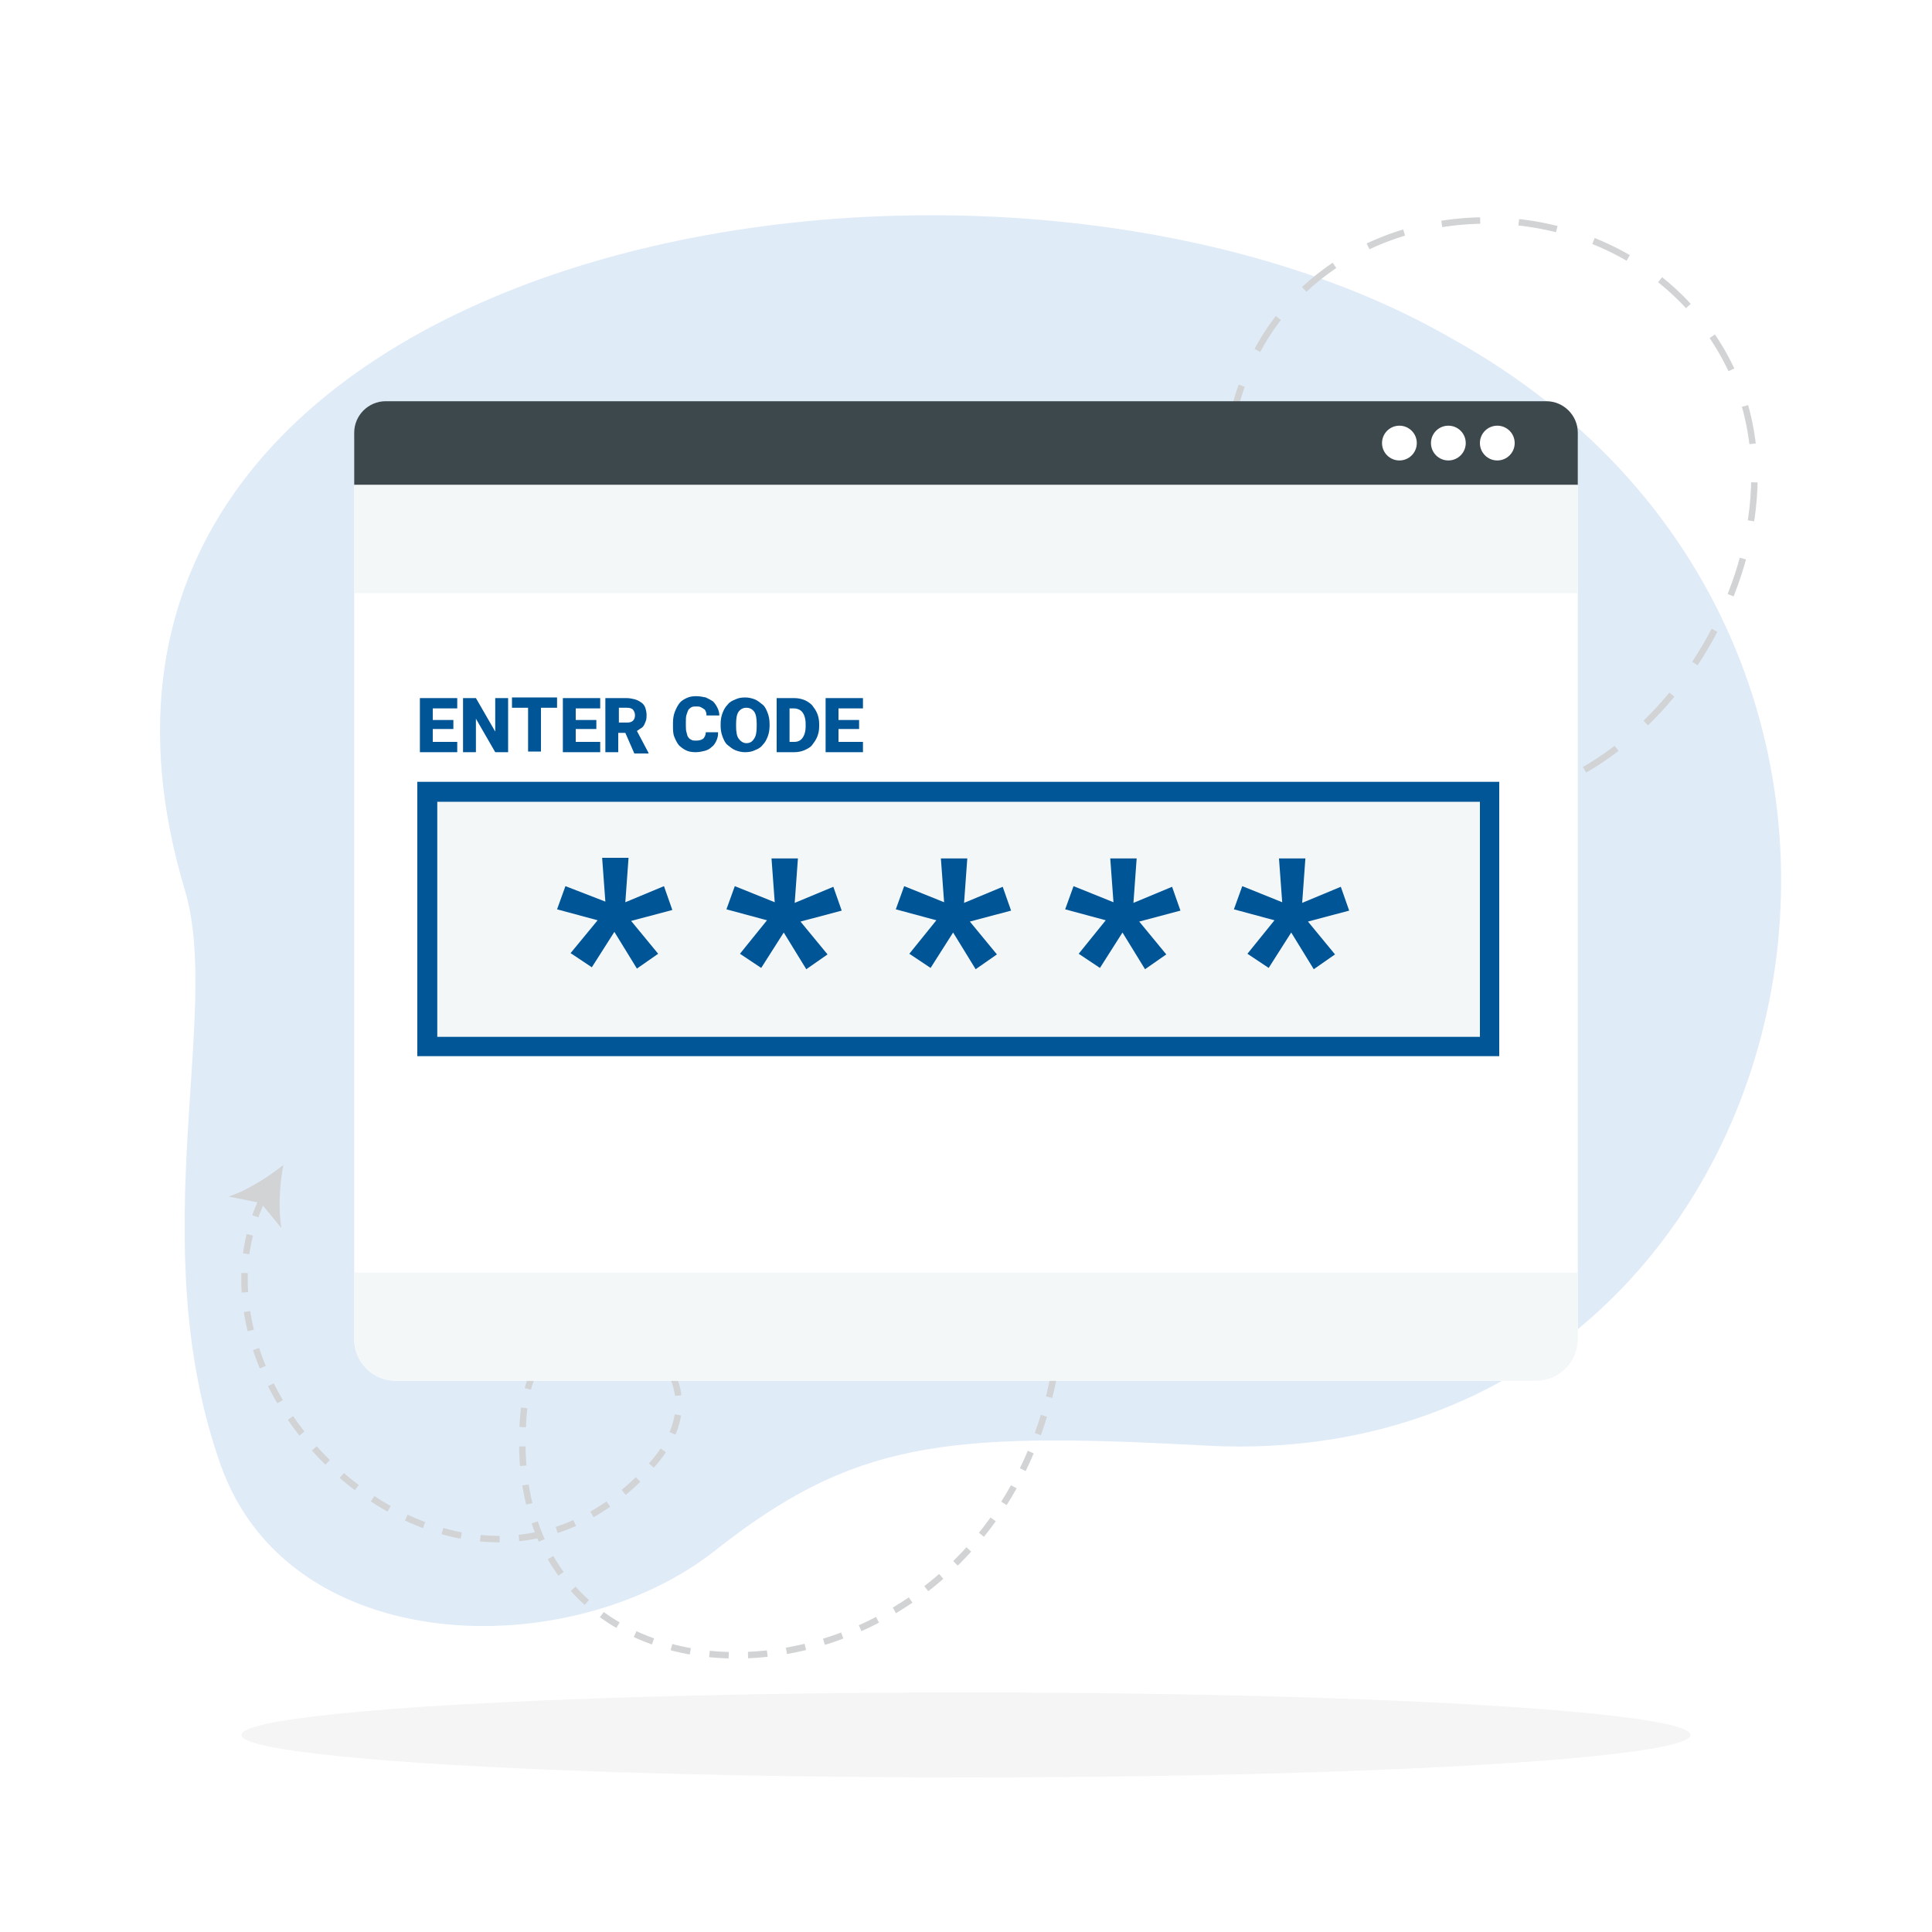 <?xml version="1.0" encoding="utf-8"?><!-- Generator: Adobe Illustrator 24.2.3, SVG Export Plug-In . SVG Version: 6.00 Build 0) --><svg version="1.0" class="animated" id="instamedgraphic" xmlns="http://www.w3.org/2000/svg" xmlns:xlink="http://www.w3.org/1999/xlink" x="0px" y="0px" viewBox="0 0 300 300" style="enable-background:new 0 0 300 300;" xml:space="preserve"><style type="text/css">.st0{fill:#E0EBF8;}.st1{fill:none;stroke:#D1D3D4;stroke-miterlimit:10;stroke-dasharray:3,3;}.st2{fill:#D1D3D4;}.st3{fill:none;stroke:#D1D3D4;stroke-miterlimit:10;stroke-dasharray:6;}.st4{fill:#F5F5F6;}.st5{fill:#FFFFFF;}.st6{fill:#3D484D;}.st7{fill:#F3F7F8;}.st8{fill:#005696;}.st9{fill:#005596;}svg#instamedgraphic:not(.animated) .animable {opacity: 0;}svg#instamedgraphic.animated #background {animation: 1s 1 forwards cubic-bezier(.35,-0.02,.5,1.30) fadeIn;animation-delay: 0s;}svg#instamedgraphic.animated #shadow {animation: 1s 1 forwards cubic-bezier(.35,-0.02,.5,1.30) slideUp;animation-delay: 0s;}svg#instamedgraphic.animated #object {animation: 1s 1 forwards cubic-bezier(.35,-0.02,.5,1.30) slideDown;animation-delay: 0s;} svg#instamedgraphic.animated #object_2 {animation: 1s 1 forwards cubic-bezier(.35,-0.02,.5,1.30) slideLeft;animation-delay: 0s;} @keyframes fadeIn { 0% {opacity: 0;}100% { opacity: 1; } } @keyframes slideUp { 0% { opacity: 0; transform: translateY(30px); } 100% { opacity: 1; transform: inherit; } } @keyframes slideDown { 0% { opacity: 0; transform: translateY(-30px);} 100% { opacity: 1; transform: translateY(0); } } @keyframes slideRight { 0% { opacity: 0; transform: translateX(30px); } 100% { opacity: 1; transform: translateX(0); } }@keyframes slideLeft { 0% { opacity: 0; transform: translateX(-30px); } 100% { opacity: 1; transform: translateX(0); } }</style><g id="background"><path id="background_13_" class="st0" d="M34.2,227.3c10.6,30.4,54.3,31.2,76.8,13.5c21.4-16.9,35.5-18.5,75-16.4c94.2,6.2,127.1-123.1,39.5-171.8C152.3,10.3-1.4,37.6,28.7,138.2C34.5,157.3,22.1,192.8,34.2,227.3z"/><g id="line2_2_"><g><path class="st1" d="M40.8,186.1c-14.8,30.8,31.8,73.8,60.5,41.3c15.5-17.6-17.8-32.7-20-7.9c-6,67.9,124.2,43.1,70.7-69.7"/><g><path class="st2" d="M44,180.9c-2.4,1.9-5.7,4-8.5,4.9l5,1l3.2,3.9C43.2,187.9,43.4,183.9,44,180.9z"/></g></g></g><path id="line1_2_" class="st3" d="M223,124.5c32.1,4.2,59.7-38.8,45.7-67.4c-19-39-89.6-28.1-77,32.6"/></g><ellipse id="shadow" class="st4" cx="150" cy="269.4" rx="112.5" ry="6.6"/><g id="object"><path class="st5" d="M238.6,214.4H61.4c-3.5,0-6.4-2.9-6.4-6.4V68.8c0-3.5,2.9-6.4,6.4-6.4h177.2c3.5,0,6.4,2.9,6.4,6.4V208C245,211.5,242.1,214.4,238.6,214.4z"/><path class="st6" d="M245,75.3v-8.1c0-2.7-2.2-4.9-4.9-4.9H59.9c-2.7,0-4.9,2.2-4.9,4.9v8.1H245z"/><g><rect x="66.4" y="123" class="st7" width="164.9" height="39.5"/><path class="st8" d="M232.8,164h-168v-42.6h168V164z M67.9,161h161.9v-36.5H67.9V161z"/></g><path class="st7" d="M238.5,214.4h-177c-3.6,0-6.5-2.9-6.5-6.5v-10.3h190v10.3C245,211.5,242.1,214.4,238.5,214.4z"/><rect x="55" y="75.3" class="st7" width="190" height="16.8"/><circle class="st5" cx="217.3" cy="68.8" r="2.7"/><circle class="st5" cx="224.9" cy="68.8" r="2.7"/><circle class="st5" cx="232.5" cy="68.8" r="2.7"/><g><path class="st9" d="M70.4,113.2h-3.2v2H71v1.6h-5.8v-8.4H71v1.6h-3.8v1.8h3.2V113.2z"/><path class="st9" d="M78.9,116.8h-2l-3-5.2v5.2h-2v-8.4h2l3,5.2v-5.2h2V116.8z"/><path class="st9" d="M86.6,109.9H84v6.8h-2v-6.8h-2.5v-1.6h7V109.9z"/><path class="st9" d="M92.6,113.2h-3.2v2h3.8v1.6h-5.8v-8.4h5.8v1.6h-3.8v1.8h3.2V113.2z"/><path class="st9" d="M97.1,113.8h-1.1v3h-2v-8.4h3.3c0.5,0,0.9,0.1,1.3,0.2c0.4,0.1,0.7,0.3,1,0.5c0.3,0.2,0.5,0.5,0.6,0.8c0.1,0.3,0.2,0.7,0.2,1.1c0,0.3,0,0.6-0.1,0.9c-0.1,0.3-0.2,0.5-0.3,0.7c-0.1,0.2-0.3,0.4-0.5,0.5c-0.2,0.1-0.4,0.3-0.6,0.4l1.8,3.4v0.1h-2.2L97.1,113.8z M96.1,112.2h1.3c0.4,0,0.7-0.1,0.9-0.3c0.2-0.2,0.3-0.5,0.3-0.8c0-0.4-0.1-0.6-0.3-0.9c-0.2-0.2-0.5-0.3-0.9-0.3h-1.3V112.2z"/><path class="st9" d="M111.5,113.9c0,0.4-0.1,0.8-0.3,1.2c-0.2,0.4-0.4,0.7-0.7,0.9c-0.3,0.3-0.7,0.5-1.1,0.6c-0.4,0.1-0.9,0.2-1.4,0.2c-0.6,0-1.1-0.1-1.5-0.3c-0.4-0.2-0.8-0.5-1.1-0.8c-0.3-0.4-0.5-0.8-0.7-1.3c-0.2-0.5-0.2-1.1-0.2-1.7v-0.5c0-0.6,0.1-1.2,0.3-1.7c0.2-0.5,0.4-0.9,0.7-1.3c0.3-0.4,0.7-0.6,1.1-0.8c0.4-0.2,0.9-0.3,1.5-0.3c0.5,0,1,0.1,1.5,0.2c0.4,0.2,0.8,0.4,1.1,0.6c0.3,0.3,0.5,0.6,0.7,1c0.2,0.4,0.3,0.8,0.3,1.2h-2c0-0.2,0-0.4-0.1-0.6c-0.1-0.2-0.1-0.3-0.3-0.4c-0.1-0.1-0.3-0.2-0.5-0.3s-0.4-0.1-0.7-0.1c-0.3,0-0.5,0-0.7,0.1c-0.2,0.1-0.3,0.2-0.5,0.4c-0.1,0.2-0.2,0.5-0.3,0.8c-0.1,0.3-0.1,0.7-0.1,1.1v0.5c0,0.4,0,0.8,0.1,1.1c0.1,0.3,0.1,0.6,0.3,0.8c0.1,0.2,0.3,0.3,0.5,0.4c0.2,0.1,0.4,0.1,0.7,0.1c0.5,0,0.8-0.1,1.1-0.3c0.2-0.2,0.4-0.6,0.4-1H111.5z"/><path class="st9" d="M119.5,112.7c0,0.6-0.1,1.2-0.3,1.7c-0.2,0.5-0.4,0.9-0.8,1.3c-0.3,0.4-0.7,0.6-1.2,0.8c-0.4,0.2-0.9,0.3-1.5,0.3c-0.5,0-1-0.1-1.5-0.3c-0.5-0.2-0.8-0.5-1.2-0.8s-0.6-0.8-0.8-1.3c-0.2-0.5-0.3-1.1-0.3-1.7v-0.3c0-0.6,0.1-1.2,0.3-1.7c0.2-0.5,0.4-0.9,0.8-1.3c0.3-0.4,0.7-0.6,1.2-0.8c0.4-0.2,0.9-0.3,1.5-0.3c0.5,0,1,0.1,1.5,0.3c0.5,0.2,0.8,0.5,1.2,0.8s0.6,0.8,0.8,1.3s0.3,1.1,0.3,1.7V112.7z M117.5,112.4c0-0.8-0.1-1.5-0.4-1.9c-0.3-0.4-0.7-0.6-1.2-0.6c-0.5,0-0.9,0.2-1.2,0.6s-0.4,1.1-0.4,1.9v0.4c0,0.8,0.1,1.5,0.4,1.9c0.3,0.4,0.7,0.7,1.2,0.7c0.5,0,0.9-0.2,1.2-0.7c0.3-0.4,0.4-1.1,0.4-1.9V112.4z"/><path class="st9" d="M120.6,116.8v-8.4h2.7c0.6,0,1.1,0.1,1.6,0.3c0.5,0.2,0.9,0.5,1.2,0.8c0.3,0.4,0.6,0.8,0.8,1.3c0.2,0.5,0.3,1,0.3,1.6v0.4c0,0.6-0.1,1.1-0.3,1.6c-0.2,0.5-0.5,0.9-0.8,1.3c-0.3,0.4-0.8,0.6-1.2,0.8c-0.5,0.2-1,0.3-1.6,0.3H120.6z M122.6,109.9v5.3h0.7c0.6,0,1-0.2,1.3-0.6c0.3-0.4,0.5-1,0.5-1.8v-0.4c0-0.8-0.2-1.4-0.5-1.8c-0.3-0.4-0.8-0.6-1.4-0.6H122.6z"/><path class="st9" d="M133.4,113.2h-3.2v2h3.8v1.6h-5.8v-8.4h5.8v1.6h-3.8v1.8h3.2V113.2z"/></g><g><path class="st9" d="M92.8,142.9l-6.3-1.7l1.3-3.6L94,140l-0.5-6.8h4.1l-0.5,6.9l6-2.5l1.3,3.7l-6.4,1.7l4.2,5.1l-3.3,2.3l-3.5-5.7l-3.5,5.5l-3.3-2.2L92.8,142.9z"/><path class="st9" d="M119.1,142.9l-6.3-1.7l1.3-3.6l6.2,2.5l-0.5-6.8h4.1l-0.5,6.9l6-2.5l1.3,3.7l-6.4,1.7l4.2,5.1l-3.3,2.3l-3.5-5.7l-3.5,5.5l-3.3-2.2L119.1,142.9z"/><path class="st9" d="M145.4,142.9l-6.3-1.7l1.3-3.6l6.2,2.5l-0.5-6.8h4.1l-0.5,6.9l6-2.5l1.3,3.7l-6.4,1.7l4.2,5.1l-3.3,2.3l-3.5-5.7l-3.5,5.5l-3.3-2.2L145.4,142.9z"/><path class="st9" d="M171.7,142.9l-6.3-1.7l1.3-3.6l6.2,2.5l-0.5-6.8h4.1l-0.5,6.9l6-2.5l1.3,3.7l-6.4,1.7l4.2,5.1l-3.3,2.3l-3.5-5.7l-3.5,5.5l-3.3-2.2L171.7,142.9z"/><path class="st9" d="M197.9,142.9l-6.3-1.7l1.3-3.6l6.2,2.5l-0.5-6.8h4.1l-0.5,6.9l6-2.5l1.3,3.7l-6.4,1.7l4.2,5.1l-3.3,2.3l-3.5-5.7l-3.5,5.5l-3.3-2.2L197.9,142.9z"/></g></g></svg>
